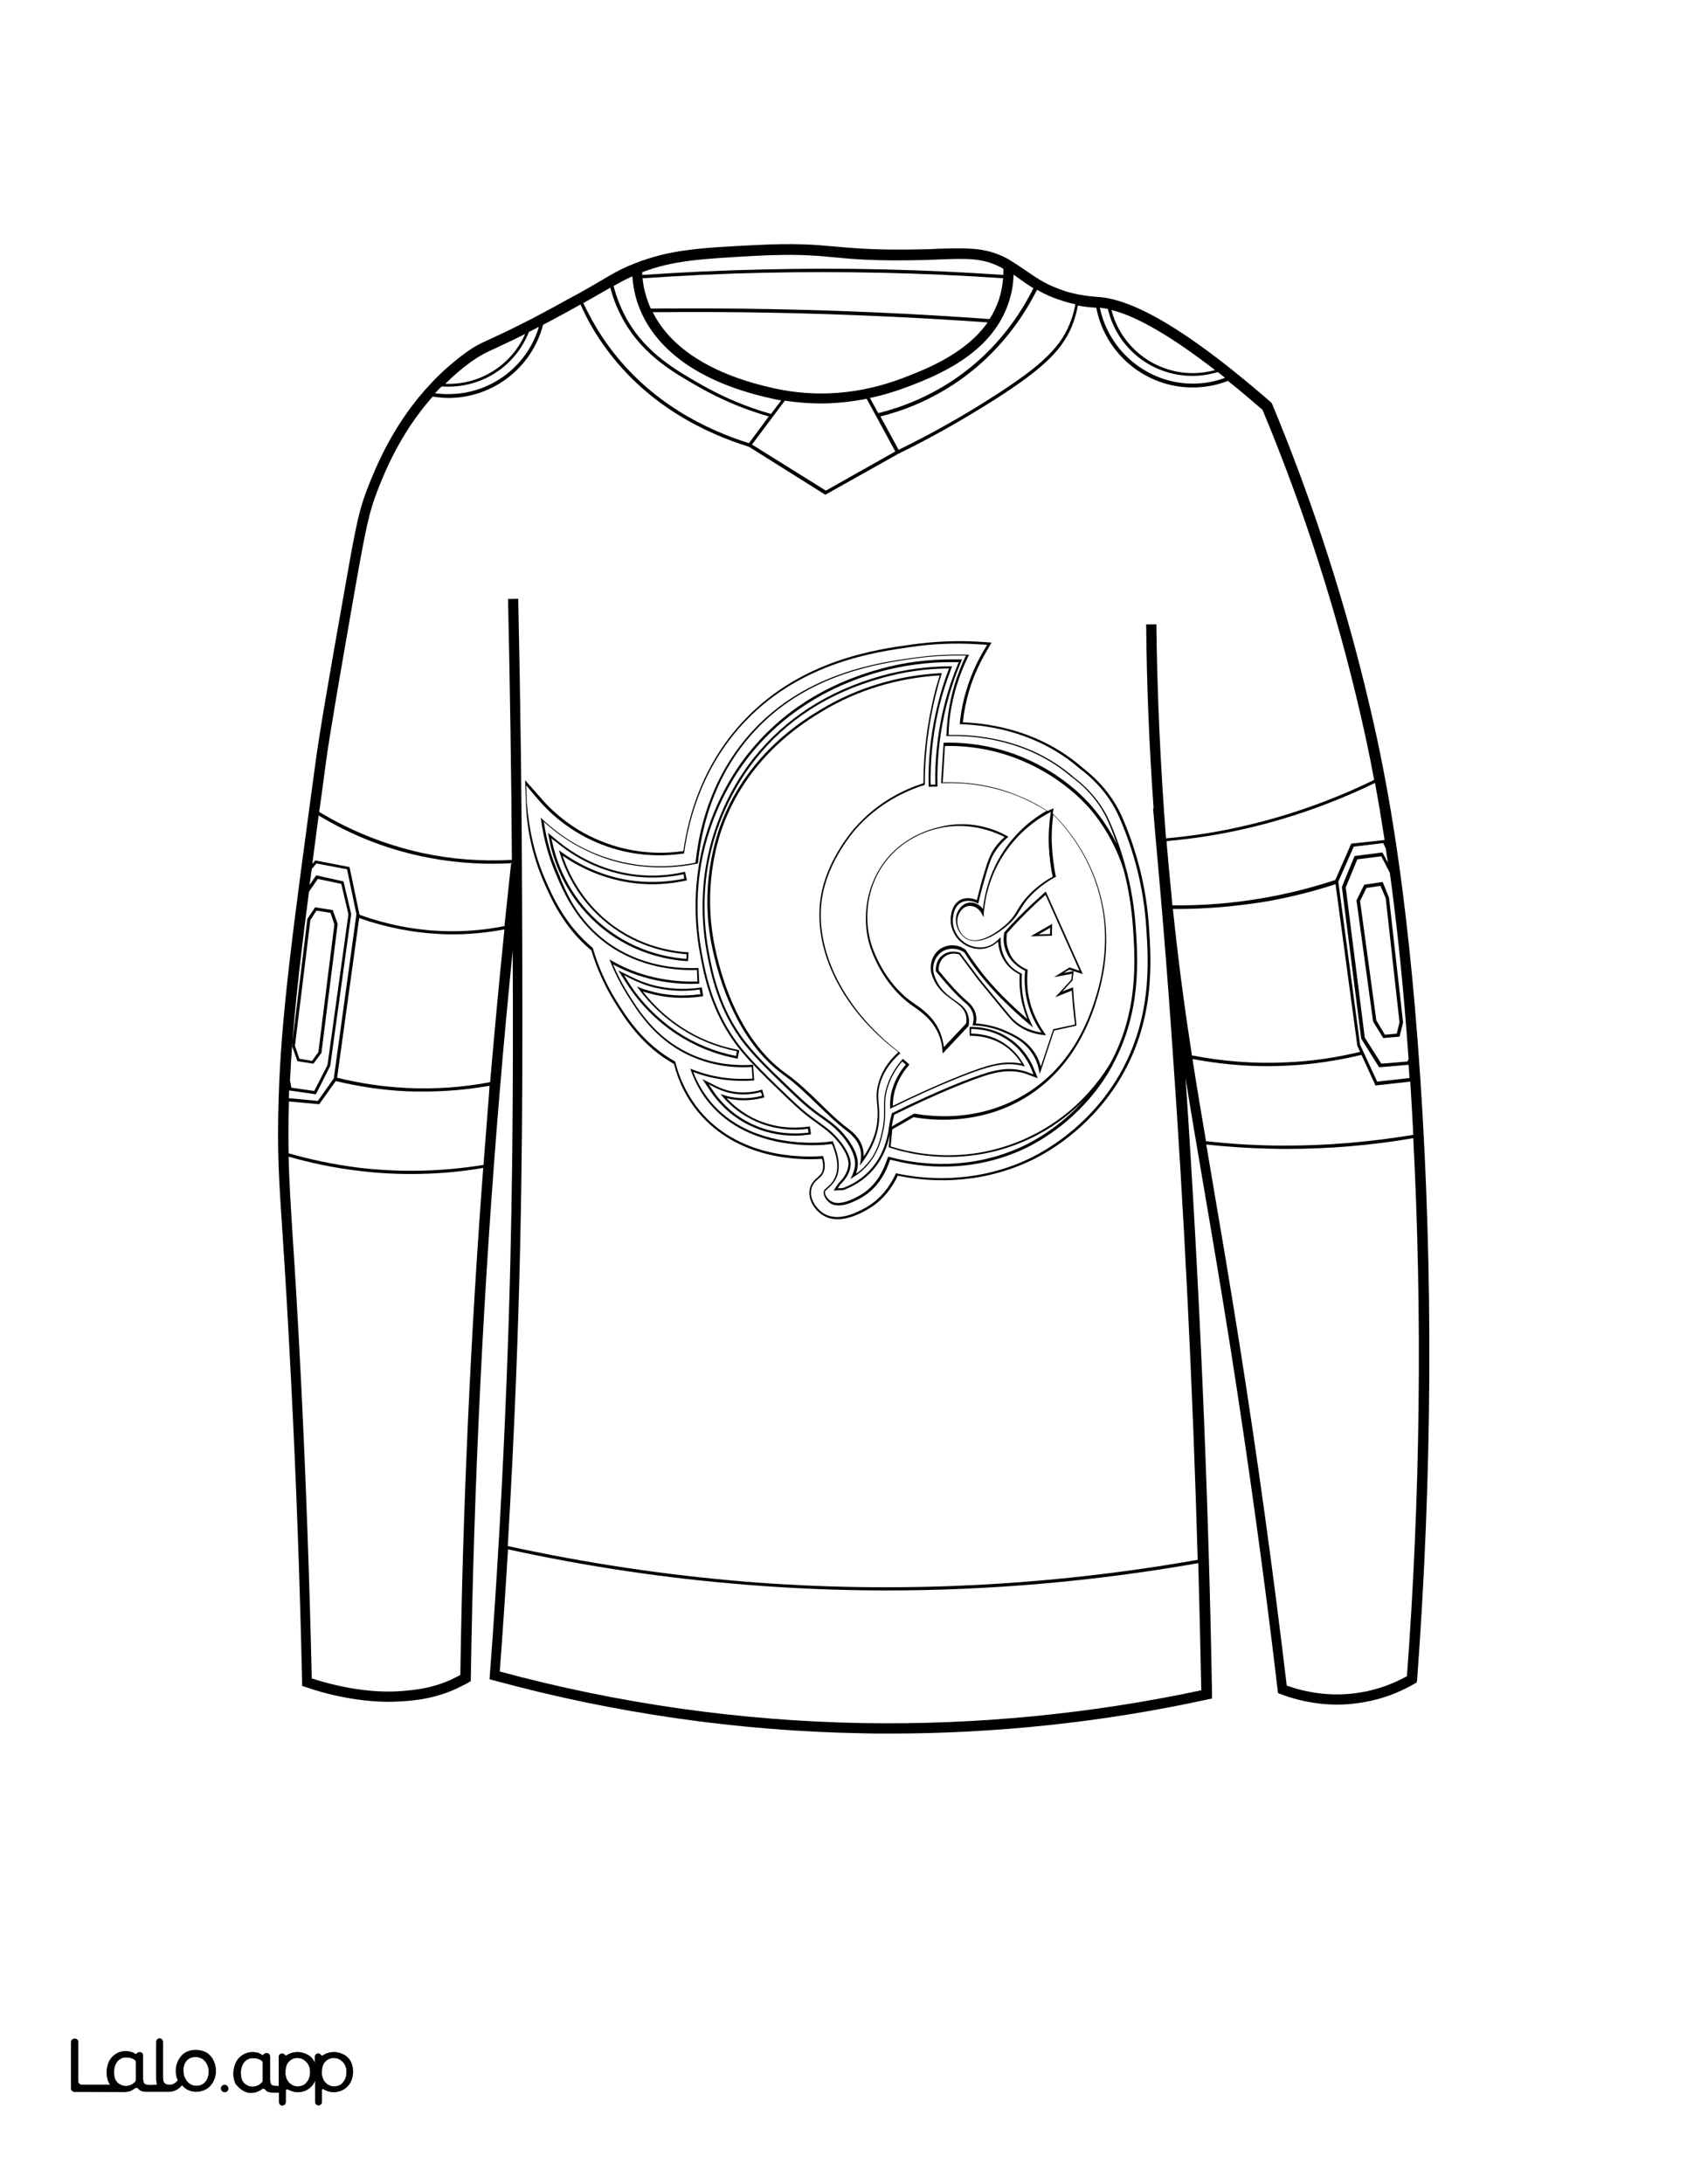 <?xml version="1.0" encoding="utf-8"?>
<!-- Generator: Adobe Illustrator 26.1.0, SVG Export Plug-In . SVG Version: 6.00 Build 0)  -->
<svg version="1.1" id="Layer_3" xmlns="http://www.w3.org/2000/svg" xmlns:xlink="http://www.w3.org/1999/xlink" x="0px" y="0px"
	 viewBox="0 0 612 792" style="enable-background:new 0 0 612 792;" xml:space="preserve">
<rect x="0" y="0" width="612" height="792" fill="#808080" stroke="none"/>
<style type="text/css">
	.st0{fill:#FFFFFF;}
	.st1{fill:#010101;}
	.st2{fill:none;}
</style>
<g id="black">
	<rect x="22.2" y="12.5" width="575.1" height="758"/>
</g>
<g id="colour">
	<path class="st0" d="M153.6,395.8c-2.1,0-4.2,0-6.2-0.1c-8.6-0.4-17.2-1.7-25.6-3.7l-6,8.4l-11-1c-0.2,7.2-0.2,13.1-0.1,18.8
		c8,2.3,16.3,4,24.5,5.1c15.3,1.9,30.8,1.6,46.2-0.9c0.7-9,1.4-18,2.1-27c0-0.6,0.1-1.1,0.1-1.7
		C169.7,395.1,161.7,395.8,153.6,395.8z"/>
	<path class="st0" d="M491.1,307l-5.6,12.7l7.9,59.1l6.2,13.4l11.7-1.3v-0.1c0-0.1,0-0.2,0-0.3c-0.1-1.5-0.2-2.9-0.3-4.4l-10.7,0.9
		l-6.5-10.4l-7-55l4.6-11.2l10.1-1.3l2,3.7c-0.3-1.8-0.5-3.5-0.8-5.2l-0.9-1.9L491.1,307z"/>
	<path class="st0" d="M512.7,411.5c-0.3-6.5-0.7-12.9-1.1-19.3l-12.6,1.4l-5.1-11.1c-8.8,2.1-17.9,3.5-26.9,3.9
		c-2.4,0.1-4.8,0.2-7.1,0.2c-9.1,0-18.3-0.9-27.3-2.6c1.5,9.8,3.2,19.6,4.9,29.8c9.1,1,18.4,1.6,27.6,1.6
		C480.9,415.5,496.9,414.1,512.7,411.5z"/>
	<path class="st0" d="M164.1,338.8c-1.3,0-2.5,0-3.8-0.1c-10.2-0.4-20.3-2.4-30-5.8l-8,57.9c8.2,2,16.7,3.3,25.2,3.7
		c10.1,0.5,20.3-0.2,30.3-2.1c1.6-18.4,3.3-36.9,5.2-55.4C176.7,338.2,170.4,338.8,164.1,338.8z"/>
	<path class="st0" d="M235.9,357.7c-2.3-0.7-4.6-1.6-6.8-2.7l-2.7-1.4l1.6,2.6c4.5,7.1,10.7,13.3,17.7,18c6.5,4.3,13.7,7.2,21.3,8.7
		l0.3-1.7c-7.4-1.5-14.4-4.3-20.7-8.5c-5.6-3.7-10.7-8.5-14.8-14l-0.8-1l1.2,0.5c1,0.4,2.1,0.7,3.1,1c6,1.8,12.4,2.2,18.8,1.3
		l-0.3-1.7C247.8,359.7,241.7,359.3,235.9,357.7z"/>
	<path class="st0" d="M321.7,576.7c-17.2,0-34.3-0.7-51.4-2.1c-28.8-2.3-57.7-6.6-86-12.8c-0.9,14.8-1.9,29.6-3,44.3
		c42.9,11.6,87.2,17.9,131.6,18.7c41.2,0.7,82.6-3.3,122.9-11.9c-0.3-15.3-0.7-30.7-1.1-46.1C397.2,573.4,359.4,576.7,321.7,576.7z"
		/>
	<path class="st0" d="M492.4,311.6l-4.2,10.2l6.9,54.4l6,9.5l9.5-0.8l0.4-0.9c-1.9-27-4.3-49.2-6.8-67.5l-3.1-6L492.4,311.6z
		 M503.9,325.5l5.1,45.3l-1.3,5.1l-5.9,0.5l-3.7-6v-0.1l-6-43.8l2.8-5.7l6.7-1L503.9,325.5z"/>
	<path class="st0" d="M298.3,322.5c2.7-11.7,10.8-21.2,11.8-22.3c8.3-9.5,18.1-14,24.9-16.2c0-10.6,1.3-21,3.7-31.2
		c0.6-2.7,1.4-5.3,2.2-7.9c-15.1,0.9-29.8,5.3-42.4,12.9c-6.5,3.9-26.2,15.8-35.8,40.5c-2.2,5.6-7,20.8-4.3,39.7
		c0.8,6,6.1,36.6,26.8,51.3c4.4,3.1,8.3,6.9,12.1,10.6c3.3,3.2,6.7,6.6,10.5,9.4c1.1,0.9,4.5,3.4,5.3,7.5c0.2,0.8,0.2,1.7,0.2,2.6
		c2.7-4,4.4-8.1,4.9-12.3c0.3-2.6,0.2-4.6,0-6.6c-0.2-2.2-0.4-4.3,0.3-7c1-4.3,3.4-8.4,7.4-12C304.4,365.4,293.7,342.2,298.3,322.5z
		"/>
	<path class="st0" d="M427.2,329.6c-0.6,0-1.1,0-1.7,0c2,19.4,4.3,36.3,6.9,53.1c11.4,2.2,23,3.1,34.6,2.5
		c8.9-0.4,17.8-1.7,26.4-3.8l-1-2.2l-7.9-58.6c-8.2,2.7-16.7,4.8-25.2,6.3C448.7,328.6,437.9,329.6,427.2,329.6z"/>
	<polygon class="st0" points="499.3,370 502.4,375.2 506.7,374.8 507.7,370.7 502.7,325.7 500.8,321.2 495.7,322 493.4,326.7 	"/>
	<path class="st0" d="M185.7,313c-2.3,0.1-4.7,0.2-7,0.2c-8.7,0-17.3-0.9-25.8-2.7c-13.2-2.8-25.7-7.8-37.3-14.8
		c-0.8,6.2-1.6,12-2.3,17.5l1.1-1.2l12.4,2.4l3.6,17.2v0.1l0,0c9.7,3.5,19.7,5.5,29.9,5.9c7.6,0.3,15.3-0.3,22.7-1.8
		c0.8-7.5,1.6-15.1,2.4-22.6h0.3C185.7,313.1,185.7,313,185.7,313z"/>
	<path class="st0" d="M117.8,754.8c0.4,0.5,0.8,0.9,1.4,1.2c0.5,0.3,1.2,0.5,1.8,0.5c0.6,0.1,1.3-0.1,1.9-0.3s1-0.5,1.4-1
		s0.8-1,1-1.6c0.3-0.7,0.4-1.4,0.4-2.1c0.1-0.7,0-1.3-0.2-2c-0.2-0.6-0.5-1.2-0.9-1.7s-0.8-0.9-1.4-1.2c-0.2-0.1-0.4-0.2-0.6-0.3
		c-0.4-0.1-0.7-0.2-1.1-0.2c-0.8,0-1.5,0.1-2.1,0.3c-0.5,0.2-0.9,0.5-1.3,0.9c-0.8,0.9-1.3,2.1-1.4,3.6c0,0.7,0,1.4,0.2,2
		C117.1,753.7,117.4,754.3,117.8,754.8z"/>
	<path class="st0" d="M124.6,319.6l2.8,11.8v0.1l-7.6,55l-5.2,10.3l-9.7-1.4c0,0.9-0.1,1.8-0.1,2.6c0,0.1,0,0.1,0,0.2l10.5,1
		l5.8-8.2l8.2-59.5l-3.4-16.3l-11.1-2.1l-1.7,2c-0.3,2-0.5,3.9-0.8,5.8l2.4-3.5L124.6,319.6z"/>
	<path class="st0" d="M263.9,396.1c-1.5-0.4-3-1-4.4-1.7l-2.4-1.2l1.5,2.2c2.3,3.5,6.6,8.4,13.4,11.8c5,2.5,10.6,3.8,16.4,3.8
		c1.7,0,3.3-0.1,4.9-0.3l-0.2-1.4c-4.2,0.6-12.2,0.8-20.4-3.4c-4-2-7.6-4.8-10.5-8.2l-0.8-1l1.2,0.4c0.3,0.1,0.7,0.2,1,0.3
		c4.1,1.1,8.6,1.1,12.9-0.1L276,396C271.9,397.1,267.7,397.1,263.9,396.1z"/>
	<path class="st0" d="M153.2,309.3c10.6,2.3,21.6,3.1,32.5,2.5c-0.2-31.4-0.7-63.1-1.4-94.6l3.7-0.1c0.8,37.1,1.3,74.6,1.4,111.5
		c0.2,54.4,0.4,105.7-2.2,171.6c-0.8,20.1-1.8,40.3-3,60.4c28.3,6.2,57.2,10.5,86,12.9c54.6,4.4,109.8,1.7,164.3-7.9
		c-1.8-62.6-4.9-125.5-9.3-187.6c-1.4-20.2-3-40.7-4.8-61c-0.3-3.3-0.6-6.7-0.9-10c-0.4-4.7-0.8-9.3-1.2-13.9h0.2
		c-1.6-22.3-2.5-44.6-2.7-66.7h3.7c0.3,25.7,1.5,51.7,3.5,77.6c8.8-0.8,17.6-2.1,26.1-4c17-3.7,33.6-9.5,49.4-17.2
		c-1.7-9.3-3.4-17-4.9-23.5c-8.7-37.8-20.7-75-35.6-110.7c-4.3-3.7-8.4-7.2-12.3-10.3c-0.1-0.1-0.2-0.1-0.2-0.2
		c-4.1,1.6-8.4,2.4-12.9,2.4c-17.1,0-31.7-12.3-34.9-28.9c-1.2-0.1-3.6-0.2-6.7-0.8c-0.3,1.9-0.8,3.7-1.4,5.5
		c-3.4,10-10.5,17-29.2,28.9c-11.1,7-22.7,13.6-34.6,19.4l-26.4,14.8L271.7,162c-15.2-4.7-36.5-14.6-51.9-35.7
		c-3.6-4.9-6.7-10.2-9.2-15.9c-1.3,0.7-2.7,1.5-4.3,2.4c-3.2,1.7-6,3.3-8.6,4.6c-0.2,0.1-0.5,0.2-0.7,0.4
		c-4,15.5-18.2,26.5-34.3,26.5c-1.9,0-3.8-0.2-5.7-0.5c-0.1,0.1-0.2,0.2-0.3,0.3c-11.8,13.4-17.4,27.8-19.8,33.9
		c-3,7.8-4.1,13.1-7.9,34.4c-6,34.4-9.3,53.3-10.8,64.3c-0.8,6.2-1.6,12.1-2.4,17.7C127.4,301.4,140,306.4,153.2,309.3z
		 M195.7,288.8c5,5.9,13.6,13.7,26.8,17.8c10.2,3.2,19.4,2.9,25.4,2c1.9-13.3,7.3-32.3,22.8-48.2c20.5-21.2,47.2-24.9,60.1-26.7
		c8-1.1,16.2-1.5,24.3-1l4.6,0.3l-2.3,4c-2.4,4.2-4.4,8.7-5.8,13.4c-1.1,3.7-1.9,7.6-2.3,11.5c11.5,0.5,28.1,3.6,42.5,15.7
		c0.2,0.1,0.4,0.3,0.6,0.5l0.1,0.1c2.8,2.2,10.1,7.9,14.6,18.1c5.5,12.7,8.8,26,9.7,39.6c0.9,13,2.3,34.7-11,56.2
		c-11,17.7-26.3,26.2-32.4,29c-19.6,9.1-38.2,7.2-47.7,5.2c-1.8,3.8-5,8.8-10.9,12.2c-4.1,2.4-7.8,3.6-10.9,3.6l0,0
		c-2.1,0-4-0.5-5.6-1.6c-2.8-1.8-5.2-5.5-4.6-9.1c0.4-2.3,1.8-3.5,2.8-4.4c0.6-0.5,1.1-1,1.5-1.6c0.7-1.2,0.8-3,0.2-5.2
		c-9,0.6-30.7,0-44.8-16.8c-4.2-5-7.2-10.9-8.9-17.6c-11.8-6.6-18-16.7-21.7-22.7c-3.5-5.7-6.3-12-8.3-18.5
		c-10.2-8.5-14.7-19-17.4-25.2c-3.8-8.9-6-18.4-6.3-28.3l-0.3-8.2L195.7,288.8z"/>
	<path class="st0" d="M149.1,425.7c-6.7,0-13.4-0.4-20.1-1.3c-8.2-1-16.3-2.7-24.3-5c0.2,8.4,0.7,16.8,1.5,29.4
		c0.8,11.9,1.8,28.2,3,51.8c1.8,36.4,3.1,72.7,3.9,108c6.1,2,19.3,5.6,32.4,4.6c4.7-0.4,12.5-0.9,21-5.6c0.2-0.1,0.3-0.2,0.5-0.3
		c0.9-61.1,3.7-122.8,8.3-183.8C166.6,425,157.8,425.7,149.1,425.7z"/>
	<polygon class="st0" points="113.2,384.7 115.5,381.5 121.3,335.2 119.9,331 114.8,330.2 112.6,333.6 107,379.2 108.6,383.9 	"/>
	<path class="st0" d="M105.7,394.4l8.3,1.2l4.8-9.4l7.6-54.7l-2.6-11l-8.5-1.8l-3.2,4.6c-3.8,29.2-6,49.5-6.9,68.5L105.7,394.4z
		 M105.9,379.2l5.6-46l2.8-4.2l6.4,1l1.8,5l-5.9,46.8l-2.9,3.9l-5.8-0.9L105.9,379.2L105.9,379.2z"/>
	<path class="st0" d="M364.3,309.6c-5.4,8.1-7,16.3-7.4,21.6l-0.1,1.4l-0.6-1.2c-0.9-1.8-2.6-2.9-4.3-2.9c-0.1,0-0.3,0-0.4,0
		c-2.9,0.3-4,3.7-4,3.9c-0.8,2.8,0.7,6.5,3.3,7.9c4.4,2.4,11.2-2.3,14.5-5.4c1.9-1.8,2.9-3.3,3.8-4.9c1-1.7,2.1-3.4,4.3-5.7
		c2.5-2.5,5.3-4.7,8.5-6.4c-0.8-3.6-1.2-7.3-1.4-11c-0.2-4.2,0.1-8.4,0.7-12.5C376.3,296.9,369.6,301.6,364.3,309.6z"/>
	<path class="st0" d="M104.6,754.8c0.4,0.5,0.8,0.9,1.4,1.2c0.5,0.3,1.2,0.5,1.8,0.5c0.6,0.1,1.3-0.1,1.9-0.3s1-0.5,1.4-1
		s0.8-1,1-1.6c0.3-0.7,0.4-1.4,0.4-2.1c0-0.7-0.1-1.3-0.2-2c-0.2-0.6-0.5-1.2-0.9-1.7s-0.8-0.9-1.4-1.2c-0.2-0.1-0.4-0.2-0.6-0.3
		c-0.4-0.1-0.7-0.2-1.1-0.2c-0.8,0-1.5,0.1-2.1,0.3c-0.5,0.2-0.9,0.5-1.3,0.9c-0.8,0.9-1.3,2.1-1.4,3.6c0,0.7,0,1.4,0.2,2
		C103.9,753.7,104.2,754.3,104.6,754.8z"/>
	<path class="st0" d="M88.5,755.3c0.4,0.5,0.9,0.7,1.4,1c0.6,0.3,1.3,0.4,1.9,0.4c0.7,0,1.3-0.2,2-0.5c0.5-0.3,0.9-0.6,1.3-1
		c0.2-0.2,0.3-0.5,0.3-0.8v-6.3c0-0.4-0.2-0.8-0.6-1s-0.7-0.4-1.1-0.5c-0.6-0.2-1.3-0.3-1.9-0.3s-1.3,0.1-1.8,0.4
		c-0.6,0.3-1,0.6-1.4,1.1s-0.7,1.1-0.9,1.7c-0.2,0.7-0.3,1.4-0.3,2.2c0,0.7,0.1,1.5,0.3,2.2C87.8,754.4,88.1,754.8,88.5,755.3z"/>
	<path class="st0" d="M467,416.6c-0.7,0-1.3,0-2,0c-9.1-0.1-18.3-0.6-27.4-1.6c0.7,4.1,1.4,8.2,2.1,12.4c3,17.6,6.4,37.5,10.2,61.5
		c6.3,39.9,12,81.1,16.9,122.3c6.4,2.3,16.1,4.4,27.3,2.4c5.7-1,11.2-3,16.3-5.8c4.9-65.7,5.6-131.3,2.3-195.1
		C497.6,415.3,482.2,416.6,467,416.6z"/>
	<path class="st0" d="M195.5,118.5c-0.9,0.5-1.7,0.9-2.5,1.3c-0.4,0.2-0.7,0.4-1.1,0.5c-4.7,12-16.2,19.9-29.3,19.9
		c-0.8,0-1.5,0-2.3-0.1c-0.2,0.2-0.4,0.4-0.6,0.5c-0.6,0.6-1.2,1.3-1.9,2c1.5,0.2,3.1,0.3,4.7,0.3
		C177.9,143,191.3,132.8,195.5,118.5z"/>
	<path class="st0" d="M227.6,116.1c7,12.1,17.6,18.1,27,23.5c7.8,4.4,16.2,8,25.1,10.5l3.7-4.9c-1.2-0.2-2.3-0.4-3.5-0.7
		c-32.2-7.1-44-22.2-48.2-33.5c-1.3-3.4-2-7-2.3-10.8c-2.3,1-4.1,2-6.8,3.5C223.7,108,225.4,112.2,227.6,116.1z"/>
	<path class="st0" d="M220.3,341.6c12.1,8.9,25.7,9.7,32.7,9.4h0.4l0.3,5.7h-0.4c-6.4,0.3-18.7-0.3-30.9-7c1.5,3.5,3.2,6.9,5.2,10.1
		c4,6.5,10.1,16.3,22.3,22.1c7,3.3,14.7,4.7,22.9,4.2h0.4l0.4,5.7h-0.4c-7.6,0.5-14.9-0.5-21.7-3.1c1.5,4,3.7,7.6,6.3,10.8
		c14.3,17.2,39.3,14.9,42.1,14.6l2.2-0.3l0.8,2.1c1.8,4.9,1.9,8.9,0.1,12c-0.9,1.5-1.9,2.4-2.7,3.1c-0.8,0.7-0.9,0.8-1,1.1
		c-0.2,1,0.8,2.6,2.1,3.4c1.5,1,4.5,1.4,10.6-2.1c5.3-3,8-8,9.3-11.6l0.9-2.4l2.4,0.6c9,2.2,27.1,4.6,46.3-4.3
		c4.3-2,13.8-7.2,22.6-17c-4.4,4.5-10,9-16.9,12.7c-8.8,4.7-18.8,7.5-28.8,8c-1.3,0.1-2.6,0.1-3.8,0.1c-7.2,0-14.4-1.1-21.3-3.4
		l-0.3-0.1l0.4-4.6c-0.6,2.8-1.7,7-4.8,11.2c-2.9,4-7.1,7.1-12,8.9h-0.1l-3.5,0.2l1.9-2.8c1.3-1.2,3.3-3.6,3.5-6.7
		c0.1-2.6-1.8-5.6-3.3-7.6c-2.5-3.2-4.7-4.8-7.7-7c-0.9-0.7-1.9-1.4-3-2.2c-3.7-2.8-6.7-5.7-12.6-11.4l-0.1-0.1
		c-2.6-2.5-8.6-8.3-12.8-13.5c-10.4-13-13-27.1-14.4-34.8c-2.8-15.1-1.3-27.9,0.4-35.9c3.9-17.8,12.3-30.4,17-36.3
		c11.8-14.9,27.9-25.3,47.9-30.8c8.8-2.5,18.1-3.6,27.5-3.5h2.3l-0.9,2.2c-2.4,5.9-4.3,12-5.6,18.2c-1.8,8.3-2.6,16.8-2.4,25.3v0.4
		l-3.2,0.1v-0.4c-0.2-8.7,0.6-17.5,2.5-26c1.2-5.6,2.8-11.1,4.9-16.5c-8.2,0-16.4,1.2-24.2,3.4c-19.3,5.3-34.9,15.3-46.2,29.7
		c-4.5,5.7-12.7,17.9-16.4,35c-1.7,7.8-3.1,20.1-0.4,34.6c1.4,7.4,4,21.1,13.8,33.3c4,5,9.9,10.7,12.5,13.1
		c5.9,5.7,8.9,8.6,12.5,11.3c1,0.8,2,1.5,2.9,2.1c3.2,2.3,5.7,4.1,8.4,7.7c2.8,3.6,4.1,6.9,4,9.7c-0.1,1.1-0.3,2.2-0.6,3.3
		c2-1.4,3.7-3.1,5.1-5c2.9-3.9,3.7-7.9,4.3-10.5c0.8-3.4,0.7-5.7,0.7-7.8c0-2.2-0.1-4.5,0.8-7.6c1.1-3.8,3-7.3,5.8-10.5l0.2-0.3
		l2.4,2.1l-0.2,0.3c-2.5,2.8-4.2,6-5.1,9.3c-0.6,2.2-0.7,3.8-0.7,5.4c16.4-8,28.6-12.8,34.1-14.4c4.8-1.4,8.7-1.7,12.6-0.9
		c-1.2-1.9-3.1-4.4-6-6.4c-4.8-3.3-9.8-3.7-12.4-3.7h-0.4l-0.1-3.2h0.4c2.9-0.1,8.6,0.4,14.2,4.2c5.3,3.6,7.8,8.4,8.8,11l1.4,3.4
		l-3.4-1.3c-1-0.4-2-0.7-3.1-0.9c-3.4-0.7-6.8-0.4-11.2,0.8c-5.9,1.7-18.8,6.9-34.4,14.6c-0.2,0.9-0.5,1.8-0.6,2.7
		c-0.1,0.6-0.2,1.1-0.3,1.6l8.1-4.7h0.1c7.9,1.4,23.5,2.5,38.8-6.2c14-7.9,23.4-21.4,28.2-40.2c3.2-12.9,2.9-25.4-1.1-37.1
		c-3.1-9.3-8.5-17.8-15.5-24.9c-0.5,3.6-0.7,7.3-0.5,11s0.6,7.5,1.4,11.2l0.1,0.3l-0.2,0.1c-3.2,1.7-6.1,3.9-8.6,6.4
		c-2.2,2.2-3.2,3.9-4.2,5.5s-1.9,3.2-4,5.1c-2.8,2.6-7.9,6.2-12.3,6.2c-1.1,0-2.1-0.2-3.1-0.7c-2.9-1.6-4.6-5.6-3.7-8.8
		c0.1-0.4,1.3-4.1,4.7-4.4c1.8-0.2,3.7,0.7,4.9,2.3c0.6-5.4,2.3-13.1,7.4-20.9c4.9-7.4,10.9-12,15.7-14.7c-3.4-2.1-6.9-3.9-10.6-5.4
		c-8.6-3.4-17.7-5-27.3-4.6h-0.4l0.9-14.7h0.3c9.9-0.2,19.5,1.6,28.6,5.4c13.7,5.7,22.1,14.4,25,17.8c3.6,4.2,6.6,8.8,9,13.7
		c-1-2.8-2-5.6-3.2-8.3c-3.9-8.9-10.4-14-12.9-15.9c-0.4-0.3-0.7-0.5-0.9-0.7c-14.9-12.5-32.7-14.4-41.9-14.4h-3l0.2-3
		c0.3-5.3,1.3-10.6,2.8-15.7c1.1-3.6,2.5-7.1,4.1-10.5c-6.3-0.1-12.6,0.2-18.7,1.1c-12.2,1.7-37.7,5.3-56.8,25.1
		c-15,15.5-19.9,34.1-21.5,47.1l-0.2,2.1l-2.1,0.4c-10,1.8-20.5,1.2-30.1-1.8c-8.8-2.8-16.8-7.4-23.7-13.7
		c0.9,6.3,2.6,12.5,5.2,18.4C205.2,323.5,209.6,333.8,220.3,341.6z M276.5,395.1l0.8,2.8L277,398c-4.5,1.2-9.2,1.3-13.4,0.2
		c2.7,2.9,5.9,5.3,9.4,7.1c8.3,4.2,16.3,3.8,20.4,3.2l0.4-0.1l0.4,2.9l-0.4,0.1c-1.7,0.2-3.5,0.4-5.4,0.4c-6,0-11.6-1.3-16.8-3.9
		c-7-3.5-11.3-8.5-13.7-12l-3.1-4.6l5,2.5c1.4,0.7,2.8,1.2,4.2,1.6c3.8,1,8,1,12.1-0.2L276.5,395.1z M254.2,358.1l0.4-0.1l0.5,3.2
		l-0.4,0.1c-6.7,1-13.2,0.6-19.5-1.2c-0.7-0.2-1.3-0.4-2-0.6c3.9,5,8.6,9.4,13.8,12.8c6.3,4.2,13.3,7,20.8,8.4l0.4,0.1l-0.6,3.1
		l-0.4-0.1c-7.9-1.5-15.2-4.5-21.9-8.9c-7.1-4.7-13.3-11-17.9-18.2l-3.1-4.8l5.1,2.5c2.2,1.1,4.4,1.9,6.7,2.6
		C241.9,358.6,248,359,254.2,358.1z M326.5,382c-4,3.6-6.5,7.6-7.5,11.9c-0.6,2.6-0.4,4.7-0.2,6.8c0.2,2,0.3,4,0,6.7
		c-0.6,4.8-2.6,9.4-5.9,13.9l-1,1.3l0.3-1.6c0.2-1.3,0.2-2.6,0-3.8c-0.8-3.9-3.9-6.3-5-7.1c-3.8-2.9-7.2-6.3-10.6-9.5
		c-3.8-3.7-7.7-7.5-12-10.6c-21-14.9-26.3-45.8-27.2-51.8c-2.7-19.1,2.2-34.4,4.4-40.1c9.7-25,29.6-37,36.1-40.9
		c12.9-7.8,27.9-12.3,43.3-13.1h0.5l-0.2,0.5c-0.9,2.8-1.6,5.6-2.3,8.4c-2.4,10.1-3.7,20.7-3.7,31.3v0.3l-0.3,0.1
		c-6.7,2.1-16.5,6.6-24.8,16c-0.9,1-8.9,10.4-11.6,22c-4.6,19.4,6.2,42.5,27.4,58.8l0.4,0.3L326.5,382z M364.3,338.2v-0.1l0.1-0.1
		c3.2-3.6,6.6-7,10.1-10.3c1.5-1.4,3-2.7,4.5-4.1l0.4-0.3l13.4,29.9l-4.9-1.6l-2,1.2l3.6-0.7l-0.4,3.4l-3.7,4l3.9-1.5v0.5
		c0.1,1.4,0.2,2.9,0.3,4.4c0.3,2.9,0.6,5.8,0.9,8.7v0.3l-8.1,1.8l-5.2,15.7l-0.3-1.4c-0.4-2-1.1-3.9-2.2-5.6
		c-2.9-4.8-7.5-6.8-10.5-8.1c-3.4-1.5-7-2.3-10.9-2.5h-0.5l0.1-0.5c0.3-1,0.4-2,0.2-3c-0.4-2.5-2.2-4.1-3.2-4.9l-0.1-0.1
		c-2.8-2.4-6.1-6-10.2-11l-0.1-0.1v-0.1c0,0-0.4-3.7,2.5-5.8c2.8-2.1,6-0.9,6.1-0.9h0.1l7.3,9.7c3.3,4,6.4,7.8,9.3,11.3l0.1,0.1
		c1.6,2,2.8,3.5,4.9,4.9c2.3,1.6,5,2.5,8,3c-3.3-4.7-5.3-10.1-5.9-15.6c-0.2-2.2-0.3-4.5,0-6.8c-1.5-0.7-5.5-2.9-7.1-7.5
		C363.9,342,364,339.7,364.3,338.2z M365.3,303.1l0.5,0.3l-0.4,0.4c-2,1.7-3.6,3.6-4.9,5.8c-0.9,1.6-1.5,3.1-2.7,7.1
		c-1,3.4-2,6.9-2.8,10.5l-0.1,0.5l-0.4-0.2c-0.3-0.2-3.1-1.6-5.7-0.3c-2.7,1.4-3,4.7-3.1,5.8c-0.4,3.8,1.8,6.5,2.5,7.3
		c2.3,2.5,5.9,3.7,9.1,3.1c2.4-0.5,4-1.8,5-2.9l0.7-0.7v1c0,1.8,0.3,5.3,2.8,8.5c1.2,1.6,2.9,2.8,4.7,3.7l0.2,0.1v0.3
		c-0.2,3.5,0.1,7.1,0.9,10.5c0.6,2.5,1.4,4.9,2.5,7.2l0.7,1.5l-1.3-1.1c-3-2.5-6-5.2-8.8-8c-2-1.9-4.6-4.6-7.8-8.4
		c-2.6-3.1-5-6.4-7.1-9.8c-2.3-1.5-5.1-1.7-7.4-0.6c-2.9,1.5-4.5,5.1-3.6,8.5c0.5,1.6,1.2,3.1,2.1,4.4c1.7,2.4,3.7,3.8,5.5,5.1
		c2.2,1.5,4,2.8,4.8,5.4c0.4,1.2,0.4,2.4,0.2,3.8v0.1l-9.4,10l-0.1-0.9c-0.1-2.2-0.6-4.2-1.4-6.1c-2.2-5.2-6.2-8-8.9-9.9
		c-0.3-0.2-0.7-0.5-1-0.7c-10.4-7.5-14.4-19.3-15.1-21.6c-2.4-7.9-2.3-19.9,5.1-30c6.4-8.7,15.4-11.8,20.2-12.9
		C352.3,296.9,361.7,301.1,365.3,303.1z M198.8,302l3.6,3c5.9,4.8,15.6,10.8,28.6,12.2c5.7,0.6,11.4,0.3,17.1-1l0.4-0.1l0.7,3.1
		l-0.4,0.1c-6,1.3-12.1,1.7-18.2,1c-11.6-1.3-20.7-6-26.5-10c2.1,6.2,6.3,14.8,14.5,22.2c11.4,10.2,24.2,12.4,30.8,12.8h0.4
		l-0.2,3.2h-0.4c-7-0.4-20.6-2.8-32.7-13.6c-11.2-10-15.3-22-16.8-28.3L198.8,302z"/>
	<path class="st0" d="M347.4,138.4c-8.5,5.8-17.9,10.1-28,12.6l6.6,12.1c11.7-5.7,23.1-12.1,34-19.1c18.4-11.7,25.4-18.6,28.7-28.3
		c0.6-1.7,1.1-3.5,1.4-5.4c-1.6-0.3-3.1-0.7-4.6-1.2c-3.3-1-6.3-2.3-9.3-4C371.2,115,362.4,128.1,347.4,138.4z"/>
	<path class="st0" d="M358.3,116.9c-25.8-1.8-52-3-77.9-3.5c-14.5-0.3-29.1-0.3-43.6-0.2c6.6,13.2,21.7,22.7,44,27.6
		c15.4,3.4,31.1,2.2,46.7-3.7C335.8,133.9,350.2,128.4,358.3,116.9z"/>
	<path class="st0" d="M395.5,293.4c-2.9-3.4-11.2-11.9-24.8-17.6c-8.8-3.7-18.2-5.5-27.9-5.3l-0.8,13.2c9.5-0.3,18.6,1.2,27.1,4.7
		c3.8,1.5,7.5,3.4,11,5.7c0.5-0.3,0.9-0.5,1.4-0.7l0.7-0.3l-0.1,0.7c-0.1,0.4-0.1,0.8-0.2,1.2c7.3,7.2,12.9,16,16.1,25.6
		c4,11.9,4.4,24.5,1.1,37.5c-4.8,19-14.4,32.7-28.5,40.7c-15.4,8.7-31.1,7.7-39.2,6.3l-7.7,4.4l-0.6,6.2c8,2.5,16.3,3.6,24.6,3.1
		c9.9-0.5,19.7-3.3,28.5-8c13.7-7.3,21.9-17.6,26.5-25.1c10.4-18.9,9.1-38,8.3-49.6c-0.5-7-1.6-14-3.4-20.8
		C405,307.2,400.9,299.8,395.5,293.4z"/>
	<path class="st0" d="M233,99.7c14.7-1,29.5-1.7,44.2-2c28.8-0.7,58,0,86.8,2c0-0.7,0-1.5,0-2.2c-0.3-0.2-0.7-0.4-1-0.6
		c-6.6-3.4-12-3.2-22.8-2.8c-1.6,0.1-3.4,0.1-5.3,0.2c-17.2,0.4-25.2-0.3-32.3-1c-7.5-0.7-13.9-1.3-29.1-0.5
		c-19.8,1.1-29.4,1.7-40.5,5.9C233,99,233,99.3,233,99.7z"/>
	<path class="st0" d="M365.9,109.7c-6.2,19.1-27.2,27-37.3,30.8c-4.3,1.6-8.6,2.9-13,3.8l3,5.5c10.1-2.5,19.5-6.7,28-12.5
		c14.9-10.2,23.5-23.2,28.3-32.8c-1.9-1.1-3.5-2.3-5.1-3.4c-0.7-0.5-1.4-1-2.1-1.5C367.6,103.2,367,106.5,365.9,109.7z"/>
	<path class="st0" d="M299.6,177.9l25.2-14.2l-10.4-19.1c-5.6,1.1-11.2,1.7-16.7,1.7c-4.4,0-8.7-0.4-13-1l-11.9,15.9L299.6,177.9z"
		/>
	<path class="st0" d="M217.1,334.3c11.8,10.5,24.9,12.9,31.9,13.4l0.1-1.7c-6.8-0.5-19.5-2.8-30.9-13c-8.9-7.9-13.1-17.2-15.1-23.6
		l-0.3-1.1l0.9,0.7c5.7,4.1,15,9.2,27,10.5c5.8,0.6,11.7,0.3,17.5-0.9L248,317c-5.6,1.2-11.4,1.5-17,0.9c-13.2-1.4-23.1-7.5-29-12.4
		l-2-1.5l0.6,2.4C202,312.6,206.1,324.5,217.1,334.3z"/>
	<path class="st0" d="M190.5,121.1c-5.3,2.7-8.6,4.1-11,5.3c-3.6,1.6-5,2.3-8.5,4.7c-3.3,2.4-6.5,5.1-9.5,8.1c0.4,0,0.8,0,1.2,0
		C174.9,139.2,185.7,132,190.5,121.1z"/>
	<path class="st0" d="M347.3,241.3l0.5-1.2h-1.2c-0.6,0-1.1,0-1.7,0c-8.7,0-17.3,1.2-25.5,3.4c-19.8,5.5-35.8,15.8-47.5,30.5
		c-4.7,5.9-13,18.3-16.9,36c-1.7,8-3.2,20.7-0.4,35.6c1.4,7.6,4,21.6,14.3,34.4c4.1,5.1,10.1,10.9,12.7,13.4l0.1,0.1
		c5.9,5.7,8.9,8.6,12.5,11.3c1.1,0.8,2,1.5,3,2.2c3.1,2.2,5.3,3.9,7.9,7.2c1.7,2.2,3.6,5.4,3.5,8.1c-0.2,3.4-2.4,5.9-3.7,7.1l-1,1.5
		l1.9-0.1c4.8-1.8,8.8-4.8,11.6-8.7c3.2-4.3,4.2-8.7,4.8-11.4c0-0.1,0.1-0.3,0.1-0.6c0.1-0.7,0.2-1.8,0.5-3.3c0.2-1,0.4-1.9,0.7-2.9
		v-0.2l0.2-0.1c15.7-7.8,28.8-13,34.7-14.7c4.5-1.3,8-1.6,11.5-0.9c1.1,0.2,2.2,0.5,3.2,0.9l1.8,0.7l-0.7-1.8
		c-1-2.5-3.4-7.1-8.5-10.6c-5.2-3.6-10.5-4.1-13.4-4.1v1.7l0,0c2.7,0,7.7,0.5,12.4,3.8c3.5,2.4,5.5,5.3,6.7,7.4l0.4,0.7l-1.6-0.4
		c-3.8-0.8-7.6-0.5-12.3,0.9c-5.5,1.6-17.9,6.4-34.5,14.6l-0.5,0.3v-0.6c0-1.8,0-3.7,0.7-6.2c0.9-3.3,2.6-6.4,5-9.3l-1.3-1.1
		c-2.6,3-4.4,6.4-5.4,9.9c-0.9,3.1-0.8,5.2-0.8,7.4c0,2.2,0.1,4.5-0.7,8c-0.6,2.7-1.5,6.8-4.5,10.8c-1.7,2.3-3.8,4.3-6.3,5.8
		l-1.1,0.7l0.6-1.2c0.6-1.3,1-2.7,1.1-4.1c0.1-2.6-1.2-5.7-3.8-9.2c-2.7-3.5-5.1-5.3-8.2-7.5c-0.9-0.7-1.9-1.3-2.9-2.1
		c-3.6-2.7-6.6-5.6-12.5-11.3c-2.5-2.5-8.5-8.2-12.5-13.2c-9.9-12.4-12.5-26.2-13.9-33.6c-2.7-14.7-1.3-27.2,0.4-35
		c3.7-17.3,12-29.6,16.5-35.3c11.5-14.5,27.2-24.6,46.6-30c8.1-2.2,16.5-3.4,25-3.4h0.5l-0.2,0.5c-2.1,5.5-3.9,11.2-5.1,16.9
		c-1.8,8.4-2.6,16.9-2.5,25.5h1.7c-0.2-8.4,0.7-16.9,2.4-25.1C343,253.3,344.9,247.2,347.3,241.3z"/>
	<path class="st0" d="M321,312.8c-7.3,9.8-7.3,21.6-5,29.3c0.7,2.3,4.6,13.9,14.8,21.2c0.3,0.2,0.6,0.4,1,0.7
		c2.8,1.9,7,4.9,9.2,10.2c0.7,1.7,1.2,3.6,1.4,5.5l8.1-8.6c0.2-1.2,0.1-2.3-0.2-3.3c-0.7-2.3-2.5-3.5-4.5-5
		c-1.8-1.3-3.9-2.7-5.7-5.2c-1-1.4-1.7-2.9-2.2-4.6c-0.9-3.8,0.7-7.7,4-9.4c2.6-1.3,5.7-1.1,8.3,0.7l0.1,0.1
		c2.2,3.4,4.6,6.7,7.1,9.8c3.2,3.8,5.8,6.5,7.8,8.4c2.4,2.4,4.9,4.7,7.5,6.9c-0.8-1.9-1.4-3.8-1.9-5.8c-0.8-3.4-1.1-6.9-0.9-10.4
		c-1.9-0.9-3.5-2.2-4.8-3.8c-2.3-2.9-2.9-6.1-3-8.1c-1.1,1-2.6,2-4.7,2.5c-3.5,0.7-7.2-0.5-9.8-3.3c-0.7-0.8-3.1-3.8-2.7-7.9
		c0.1-1.2,0.5-4.8,3.5-6.4c2.4-1.2,4.9-0.4,6,0.1c0.8-3.4,1.7-6.8,2.7-10.1c1.2-4,1.8-5.5,2.7-7.2c1.2-2.1,2.8-4,4.6-5.6
		c-2.9-1.5-8.8-4-16.4-4c-2.3,0-4.7,0.2-7.3,0.8C336.1,301.3,327.3,304.3,321,312.8z"/>
	<path class="st0" d="M42.5,755c0.4,0.5,0.9,0.7,1.4,1c0.6,0.3,1.3,0.4,1.9,0.4c0.7,0,1.3-0.2,2-0.5c0.5-0.3,0.9-0.6,1.3-1
		c0.2-0.2,0.3-0.5,0.3-0.8l0,0v-6.3c0-0.4-0.2-0.8-0.6-1c-0.4-0.2-0.7-0.4-1.1-0.5c-0.6-0.2-1.3-0.3-1.9-0.3c-0.6,0-1.3,0.1-1.8,0.4
		c-0.6,0.3-1,0.6-1.4,1.1s-0.7,1.1-0.9,1.7c-0.2,0.7-0.3,1.4-0.3,2.2c0,0.7,0.1,1.5,0.3,2.2C41.8,754.1,42.1,754.5,42.5,755z"/>
	<path class="st0" d="M432.7,135.3c2.8,0,5.5-0.4,8.1-1.1c-15.7-12.1-28.3-19.5-37.6-21.8C406.6,125.7,418.7,135.3,432.7,135.3z"/>
	<path class="st0" d="M67.8,754.8c0.4,0.5,0.9,0.9,1.5,1.2s1.2,0.4,1.9,0.4c0.7,0,1.3-0.1,1.9-0.4c0.6-0.2,1-0.6,1.4-1.1
		s0.7-1.1,0.9-1.7c0.2-0.7,0.3-1.4,0.3-2.1c0-0.7-0.1-1.4-0.4-2c-0.2-0.6-0.5-1.2-1-1.7c-0.4-0.5-0.9-0.9-1.5-1.1
		c-0.6-0.3-1.2-0.4-1.8-0.4c-1.5,0-2.6,0.5-3.4,1.4c-0.8,1-1.2,2.2-1.2,3.8c0,0.7,0.1,1.4,0.3,2.1C67,753.7,67.4,754.3,67.8,754.8z"
		/>
	<path class="st0" d="M220.8,125.5c15.1,20.7,35.9,30.5,50.9,35.2l7.2-9.7c-8.8-2.5-17.1-6-24.9-10.4c-9.5-5.4-20.3-11.5-27.5-23.9
		c-2.2-3.9-4-8-5.1-12.4l-1.2,0.7c-2.2,1.3-4.9,2.8-8.6,4.9C214.2,115.3,217.2,120.6,220.8,125.5z"/>
	<path class="st0" d="M197.7,318.7c2.7,6.2,7.2,16.6,17.3,25l0.1,0.1v0.1c1.9,6.5,4.7,12.8,8.2,18.5c3.7,6,9.9,16,21.6,22.5l0.1,0.1
		v0.2c1.7,6.6,4.7,12.5,8.8,17.5c14,16.8,35.8,17.1,44.5,16.5h0.3l0.1,0.3c0.7,2.6,0.7,4.6-0.2,6.1c-0.4,0.8-1,1.3-1.6,1.8
		c-1,0.9-2.2,1.9-2.6,4c-0.6,3.3,1.7,6.7,4.2,8.4c1.5,1,3.3,1.5,5.2,1.5l0,0c3,0,6.5-1.2,10.5-3.5c5.8-3.3,9-8.4,10.7-12.1l0.1-0.3
		l0.3,0.1c9.3,2,27.9,4,47.5-5.1c6-2.8,21.2-11.2,32.1-28.7c13.2-21.3,11.8-42.9,10.9-55.8c-0.9-13.5-4.2-26.8-9.7-39.4
		c-4.4-10.1-11.6-15.7-14.4-17.8l-0.1-0.1c-0.3-0.2-0.5-0.4-0.6-0.5c-14.4-12.1-31-15.1-42.4-15.5h-0.4v-0.4c0.4-4.1,1.2-8.1,2.4-12
		c1.4-4.7,3.4-9.3,5.8-13.5l1.7-2.9l-3.4-0.2c-8.1-0.5-16.2-0.2-24.2,1c-12.8,1.8-39.4,5.5-59.7,26.5C255.4,277,250,296,248.2,309.2
		v0.3h-0.3c-6.1,0.9-15.5,1.3-26-2c-13.3-4.2-22.1-12.1-27.1-18.1l-3.9-4.6l0.2,6C191.8,300.4,193.9,309.9,197.7,318.7z
		 M196.8,297.1c7,6.6,15.1,11.4,24.2,14.2c9.5,3,19.8,3.6,29.8,1.8l1.5-0.3l0.2-1.5c1.5-13,6.6-31.9,21.7-47.5
		c19.3-20,44.9-23.6,57.3-25.3c6.4-0.9,12.9-1.3,19.5-1.1h0.6l-0.3,0.5c-1.7,3.5-3.2,7.2-4.3,10.9c-1.5,5-2.5,10.3-2.8,15.5
		l-0.1,2.2h2.2c9.4,0,27.3,1.9,42.4,14.6c0.2,0.2,0.5,0.4,0.8,0.7c2.5,1.9,9.1,7.1,13.1,16.2c2.4,5.5,4.4,11.2,5.9,17
		c0,0.1,0.1,0.2,0.1,0.3l0,0c1.8,6.8,2.9,13.7,3.4,20.7c0.8,11.7,2.1,30.9-8.3,50l0,0c0,0,0,0,0,0.1c-0.6,1.1-1.2,2.2-1.9,3.3
		c-10.3,16.6-24.6,24.5-30.3,27.2c-19.4,9-37.7,6.6-46.8,4.3l-1.8-0.4l-0.6,1.7c-1.4,3.7-4.2,8.8-9.7,12c-3.8,2.2-6.5,2.9-8.4,2.9
		c-1.3,0-2.3-0.3-3-0.8c-1.5-1-2.6-2.9-2.4-4.2c0.1-0.5,0.4-0.8,1.2-1.5c0.8-0.7,1.8-1.5,2.5-2.9c1.7-2.9,1.6-6.8-0.1-11.4l-0.6-1.5
		l-1.6,0.2c-2.8,0.3-28.2,2.6-42.8-14.9c-2.9-3.4-5.1-7.4-6.7-11.8l-0.3-0.8l0.8,0.3c6.8,2.7,14.1,3.8,21.8,3.3l-0.3-4.2
		c-8.2,0.5-15.9-1-22.9-4.3c-12.4-5.9-18.5-15.8-22.6-22.4c-2.2-3.6-4.1-7.3-5.7-11.3l-0.4-1l0.9,0.5c12,7,24.4,7.7,31,7.5l-0.2-4.2
		c-7.2,0.3-20.7-0.7-32.8-9.5c-10.9-8-15.4-18.3-18.3-25.2c-2.7-6.3-4.5-12.9-5.4-19.6l-0.1-1L196.8,297.1z"/>
	<path class="st0" d="M0,792h612V0H0V792z M106.2,761.5L106.2,761.5L106.2,761.5z M119.4,761.5L119.4,761.5L119.4,761.5z
		 M101.1,397.9c0.9-29.7,5.1-60.5,13.4-121.7c1.5-11.1,4.8-30.1,10.9-64.5c3.8-21.6,4.9-27,8.1-35.1c2.5-6.3,8.3-21.1,20.5-35
		c1.2-1.3,2.2-2.4,3.2-3.5c3.6-3.7,7.5-7.1,11.6-10.1c3.7-2.7,5.4-3.4,9.1-5.1c2.8-1.3,6.6-3,13.4-6.5c1.4-0.7,3-1.5,4.6-2.4
		c2.5-1.3,5.3-2.8,8.5-4.6c1.8-1,3.5-1.9,5-2.7c3.8-2.1,6.7-3.8,8.9-5.1l2.2-1.3c3.8-2.2,6-3.3,9.8-4.8c12.7-5,23.5-5.6,42.9-6.6
		c15.5-0.8,22.1-0.2,29.7,0.5c7,0.6,14.9,1.4,31.9,1c1.9,0,3.6-0.1,5.3-0.2c11.1-0.3,17.2-0.5,24.6,3.2c0.8,0.4,1.5,0.8,2.1,1.2
		c1.8,1.1,3.5,2.3,5.2,3.4c1.7,1.2,3.4,2.4,5.3,3.5c3,1.8,5.9,3,9.2,4.1c1.5,0.5,3,0.8,4.8,1.2c3.3,0.6,5.9,0.8,7.1,0.9h0.2
		c0.1,0,0.2,0,0.3,0c1.1,0.1,2.5,0.3,3.8,0.6c10.3,2.2,24.1,10,42,24c1.1,0.9,2.3,1.8,3.5,2.8c4,3.2,8.3,6.8,12.8,10.7l0.3,0.3
		l0.2,0.4c15,36,27.1,73.6,35.9,111.7c5.4,23.2,13.1,62.1,17.8,132c4.8,71.3,4.4,144.9-1.1,218.8l-0.1,1l-0.8,0.5
		c-5.7,3.3-11.9,5.6-18.3,6.7c-3.4,0.6-6.6,0.9-9.7,0.9c-8.5,0-15.6-1.9-20.6-3.8l-1-0.4l-0.1-1.1c-4.9-41.6-10.7-83.1-17-123.3
		c-3.8-23.9-7.2-43.9-10.2-61.4c-2.2-13-4.3-25.1-6.2-37.1c5,74.1,8.3,149.2,9.6,223.4v1.5l-1.5,0.3c-38,8.3-76.8,12.4-115.6,12.4
		c-3.2,0-6.4,0-9.6-0.1c-45.2-0.8-90.3-7.3-133.9-19.2l-1.5-0.4l0.1-1.5c2.7-35.5,4.7-71.6,6.1-107.4c2.3-59.2,2.4-106.7,2.2-155.3
		c-1.7,17-3.3,34.1-4.7,51c-5.9,70.5-9.4,142.1-10.5,212.9v1l-0.9,0.5c-0.3,0.2-0.8,0.5-1.5,0.8c-9.2,5-17.8,5.7-22.5,6
		c-14.7,1.1-29.5-3.2-35.1-5.2l-1.2-0.4V610c-0.8-35.7-2.1-72.5-4-109.2c-1.2-23.6-2.2-39.9-3-51.8
		C101.1,426.6,100.5,417.3,101.1,397.9z M85.2,748.7c0.3-0.9,0.8-1.7,1.4-2.4c1.3-1.4,3.1-2.2,5-2.2c0.8,0,1.6,0.2,2.3,0.4
		c0.4,0.2,0.8,0.3,1.1,0.6c0.2,0.1,0.5,0.1,0.6-0.1l0,0c0.3-0.6,1.3-0.5,1.4-0.5l0,0c0.5,0.1,0.9,0.6,0.9,1.1v7.9
		c0,0.7,0,1.8,0.4,2.3c0.1,0.1,0.1,0.1,0.2,0.2c0.4,0.4,1.6,0.4,2.6,0.4v-10.6c0-0.7,0.6-1.2,1.2-1.2l0,0c0.4,0,0.8,0.2,1,0.6
		c0.1,0.2,0.4,0.3,0.6,0.1c0.5-0.3,1-0.6,1.6-0.8c0.4-0.1,0.7-0.2,1.1-0.3c0,0,0,0,0.1,0c0.5-0.1,1.1-0.1,1.6-0.1
		c0.9,0.1,1.8,0.3,2.7,0.7c0.8,0.4,1.5,0.9,2.1,1.5c0.4,0.5,0.8,1.1,1.1,1.7v-2.2c0-0.7,0.6-1.2,1.2-1.2l0,0c0.4,0,0.8,0.2,1,0.6
		c0.2,0.2,0.5,0.3,0.7,0.1c0.5-0.3,1-0.6,1.6-0.8c0.4-0.1,0.7-0.2,1.1-0.3c0,0,0,0,0.1,0c0.5-0.1,1.1-0.1,1.6-0.1
		c0.9,0.1,1.8,0.3,2.7,0.7c0.8,0.4,1.5,0.9,2.1,1.5c0.6,0.7,1.1,1.5,1.3,2.3c0.3,0.9,0.4,1.9,0.4,3c-0.1,1.1-0.3,2.1-0.7,3
		c-0.7,1.7-2.1,3-3.9,3.6c-0.9,0.3-1.8,0.4-2.8,0.4c-0.9,0-1.8-0.3-2.6-0.7l-0.8-0.4c-0.2-0.1-0.5,0.1-0.5,0.3v4.4
		c0,0.7-0.6,1.2-1.2,1.2l0,0c-0.7,0-1.2-0.6-1.2-1.2v-7.6c0-0.1-0.1-0.1-0.1,0c-0.4,0.8-1.6,2.8-3.8,3.6c-1.2,0.4-2.3,0.4-2.8,0.4
		c-0.9,0-1.8-0.3-2.6-0.7l-0.7-0.3c-0.3-0.1-0.7,0.1-0.7,0.4v4.3c0,0.7-0.6,1.2-1.2,1.2l0,0c-0.7,0-1.2-0.6-1.2-1.2v-3.5H99
		c-1.3,0-2.3-0.3-2.8-1.1c-0.2-0.3-0.8-0.5-1.2-0.2c-0.2,0.1-0.3,0.2-0.4,0.3s-0.3,0.2-0.5,0.3c-0.4,0.2-0.9,0.4-1.4,0.6
		c-0.5,0.1-1,0.2-1.5,0.2c-0.3,0-0.5,0-0.6,0c-2.4-0.2-4-2-4.4-2.4c-0.1-0.1-0.1-0.2-0.2-0.2l0,0c-0.1-0.1-0.2-0.2-0.3-0.3
		c0-0.1-0.1-0.1-0.1-0.2c0,0,0-0.1-0.1-0.1c-0.2-0.3-0.3-0.6-0.4-0.9c-0.3-0.9-0.5-2-0.5-3.1C84.7,750.7,84.9,749.6,85.2,748.7z
		 M81.7,756c0.5,0.1,1,0.5,1.1,1.1c0.2,0.9-0.6,1.7-1.5,1.5c-0.6-0.1-1-0.5-1.1-1.1C80.1,756.6,80.8,755.8,81.7,756z M25.8,740.4
		c0-0.7,0.6-1.2,1.2-1.2h0.2c0.7,0,1.2,0.6,1.2,1.2v14.3c0,0.7,0.6,1.2,1.2,1.2h10.5c-0.4-0.4-0.7-0.9-0.9-1.5
		c-0.3-0.9-0.5-2-0.5-3.1c0-1,0.2-2,0.5-3c0.3-0.9,0.8-1.7,1.4-2.4c1.3-1.4,3.1-2.2,5-2.2c0.8,0,1.6,0.2,2.3,0.4
		c0.4,0.2,0.8,0.3,1.1,0.6c0.2,0.1,0.5,0.1,0.6-0.1l0,0c0.3-0.6,1.3-0.5,1.4-0.5c0.5,0.1,0.9,0.6,0.9,1.1v7.9c0,0.7,0,1.8,0.4,2.3
		c0.1,0.1,0.1,0.1,0.2,0.2c0.7,0.6,3.3,0.4,4.2,0.3c0.1,0,0.2,0,0.4,0c0-0.1,0-0.1-0.1-0.1c-0.2-0.6-0.3-1.3-0.3-2.2v-13.3
		c0-0.7,0.6-1.2,1.2-1.2l0,0c0.7,0,1.2,0.6,1.2,1.2v13c0,1,0.2,1.6,0.6,2c0.4,0.5,1,0.6,1.8,0.6c0.3,0,0.7,0,1-0.1
		c0.9-0.3,1.8-1.1,2-1.6c0,0-0.2-0.5-0.3-0.8c-0.3-0.9-0.4-1.5-0.4-2.6c0-1.2,0.2-2.2,0.6-3.1c0.4-0.9,0.9-1.7,1.5-2.4
		c0.7-0.7,1.4-1.2,2.3-1.5c0.9-0.4,1.9-0.5,2.9-0.5s1.9,0.2,2.8,0.5s1.7,0.8,2.3,1.5c0.7,0.7,1.2,1.5,1.5,2.4c0.4,0.9,0.6,2,0.6,3.1
		s-0.2,2.2-0.6,3.1c-0.7,1.8-2,3.2-3.8,3.9c-0.9,0.4-1.9,0.5-2.8,0.5c-1,0-1.9-0.2-2.8-0.6c-0.7-0.3-1.9-1.2-2.3-1.8
		c-0.6,1-2.2,2-3.2,2.2c-0.5,0.1-1.1,0.2-1.6,0.2H53c-1.3,0-2.3-0.3-2.8-1.1c-0.2-0.3-0.8-0.5-1.2-0.2c-0.2,0.1-0.3,0.2-0.4,0.3
		c-0.1,0.1-0.3,0.2-0.5,0.3c-0.4,0.2-0.9,0.4-1.4,0.6c-0.5,0.1-1,0.2-1.5,0.2L27,758.5c-0.7,0-1.2-0.6-1.2-1.2V740.4z"/>
	<path class="st0" d="M372.5,351.5l0.3,0.1v0.3c-0.2,2.3-0.2,4.6,0,6.9c0.6,5.6,2.8,11.1,6.2,15.9l0.5,0.7l-0.8-0.1
		c-3.4-0.3-6.5-1.4-9.1-3.2c-2.2-1.5-3.5-3.1-5.1-5.1l-0.1-0.1c-2.9-3.5-6-7.3-9.3-11.3l-7.1-9.5c-0.5-0.2-3.1-0.9-5.3,0.8
		c-2.3,1.7-2.2,4.5-2.2,5c4,4.9,7.3,8.5,10.1,10.9l0.1,0.1c1,0.8,3,2.6,3.4,5.4c0.2,0.9,0.1,1.9-0.1,2.8c3.7,0.3,7.3,1.1,10.7,2.6
		c3.1,1.4,7.8,3.4,10.9,8.4c0.9,1.4,1.5,3,2,4.6l4.5-13.5l7.9-1.7c-0.4-2.8-0.7-5.6-0.9-8.4c-0.1-1.3-0.2-2.6-0.3-3.9l-6,2.4
		l5.8-6.3l0.3-2.2l-6.5,1.2l5.6-3.5l3.6,1.2l-12.3-27.5c-1.4,1.2-2.8,2.5-4.1,3.7c-3.4,3.2-6.8,6.7-9.9,10.2
		c-0.2,1.4-0.4,3.6,0.5,5.9C367.1,349,371.3,351,372.5,351.5z M381.7,335l-0.1,4.3l-7.7,0.2L381.7,335z"/>
	<path class="st0" d="M432.7,139.1c4.1,0,8-0.7,11.7-2.1c-0.7-0.6-1.4-1.1-2.1-1.7c-0.2-0.1-0.3-0.2-0.5-0.4c-3,0.9-6,1.4-9.2,1.4
		c-14.8,0-27.4-10.1-30.7-24.3c-0.1,0-0.1,0-0.2,0c-1-0.2-1.8-0.3-2.7-0.4C402.3,127.4,416.4,139.1,432.7,139.1z"/>
	<path class="st0" d="M449.5,301c-8.6,1.9-17.5,3.2-26.3,4c0,0.5,0.1,1,0.1,1.5c0.3,3.3,0.6,6.6,0.9,10c0.1,1.1,0.2,2.2,0.3,3.2
		c0.3,2.9,0.6,5.8,0.8,8.6c11.3,0.1,22.6-0.8,33.7-2.8c8.6-1.5,17.1-3.7,25.4-6.4l5.8-13.2l12.1-1.3c-1.2-7.7-2.3-14.5-3.5-20.7
		C483.1,291.5,466.5,297.3,449.5,301z"/>
	<polygon class="st0" points="380.9,338.7 381,336.4 376.8,338.8 	"/>
	<path class="st0" d="M363.9,100.9c-28.8-2-58-2.6-86.7-2c-14.6,0.3-29.4,1-44.1,2c0.3,3,1,5.9,2,8.6c0.3,0.8,0.6,1.6,1,2.4
		c14.7-0.1,29.6-0.1,44.2,0.2c26.1,0.5,52.6,1.7,78.7,3.6c1.4-2.2,2.5-4.5,3.4-7.1C363.2,106.1,363.7,103.5,363.9,100.9z"/>
	<path class="st1" d="M27,758.5l18.2,0.1c0.5,0,1-0.1,1.5-0.2c0.5-0.1,1-0.3,1.4-0.6c0.2-0.1,0.3-0.2,0.5-0.3
		c0.1-0.1,0.3-0.2,0.4-0.3c0.3-0.3,0.9-0.1,1.2,0.2c0.6,0.8,1.5,1.1,2.8,1.1h8.2c0.5,0,1.1-0.1,1.6-0.2c1-0.2,2.6-1.2,3.2-2.2
		c0.4,0.6,1.6,1.5,2.3,1.8c0.9,0.4,1.8,0.6,2.8,0.6s1.9-0.2,2.8-0.5c1.8-0.7,3.1-2.1,3.8-3.9c0.4-0.9,0.6-2,0.6-3.1
		c0-1.2-0.2-2.2-0.6-3.1c-0.3-0.9-0.9-1.7-1.5-2.4c-0.7-0.7-1.4-1.2-2.3-1.5c-0.9-0.4-1.8-0.5-2.8-0.5s-1.9,0.2-2.9,0.5
		c-0.9,0.3-1.6,0.8-2.3,1.5c-0.6,0.6-1.1,1.4-1.5,2.4c-0.4,0.9-0.6,2-0.6,3.1s0.1,1.7,0.4,2.6c0.1,0.2,0.3,0.7,0.3,0.8
		c-0.2,0.6-1.1,1.4-2,1.6c-0.3,0.1-0.7,0.1-1,0.1c-0.7,0-1.4-0.1-1.8-0.6c-0.4-0.5-0.6-1-0.6-2v-13c0-0.7-0.6-1.2-1.2-1.2l0,0
		c-0.7,0-1.2,0.6-1.2,1.2v13.3c0,0.9,0.1,1.6,0.3,2.2c0,0.1,0,0.1,0.1,0.1c-0.1,0-0.2,0-0.4,0c-1,0.1-3.5,0.3-4.2-0.3
		c-0.1-0.1-0.1-0.1-0.2-0.2c-0.4-0.5-0.4-1.7-0.4-2.3v-7.9c0-0.5-0.4-1-0.9-1.1c-0.1,0-1-0.1-1.4,0.5l0,0c-0.1,0.2-0.4,0.3-0.6,0.1
		c-0.4-0.2-0.7-0.4-1.1-0.6c-0.7-0.3-1.4-0.4-2.3-0.4c-1.9,0-3.7,0.8-5,2.2c-0.6,0.7-1.1,1.5-1.4,2.4c-0.3,1-0.5,2-0.5,3
		c0,1.1,0.2,2.2,0.5,3.1c0.2,0.5,0.5,1,0.9,1.5H29.6c-0.7,0-1.2-0.6-1.2-1.2v-14.3c0-0.7-0.5-1.2-1.2-1.2H27c-0.7,0-1.2,0.6-1.2,1.2
		v16.8C25.8,757.9,26.3,758.5,27,758.5z M67.7,747.2c0.8-1,2-1.4,3.4-1.4c0.6,0,1.3,0.2,1.8,0.4c0.6,0.3,1.1,0.7,1.5,1.1
		c0.4,0.5,0.8,1.1,1,1.7c0.2,0.7,0.4,1.3,0.4,2s-0.1,1.4-0.3,2.1c-0.2,0.6-0.5,1.2-0.9,1.7s-0.9,0.8-1.4,1.1
		c-0.6,0.3-1.3,0.4-1.9,0.4s-1.3-0.1-1.9-0.4c-0.6-0.3-1.1-0.7-1.5-1.2s-0.7-1.1-1-1.7c-0.2-0.7-0.3-1.4-0.3-2.1
		C66.5,749.4,66.9,748.1,67.7,747.2z M41.6,749.2c0.2-0.6,0.5-1.2,0.9-1.7s0.9-0.8,1.4-1.1c0.6-0.3,1.2-0.4,1.8-0.4s1.3,0.1,1.9,0.3
		c0.4,0.1,0.8,0.3,1.1,0.5s0.6,0.6,0.6,1v6.3l0,0c0,0.3-0.1,0.6-0.3,0.8c-0.4,0.4-0.8,0.7-1.3,1c-0.6,0.3-1.3,0.5-2,0.5
		s-1.4-0.1-1.9-0.4c-0.5-0.3-1-0.5-1.4-1s-0.7-0.9-0.9-1.5c-0.2-0.7-0.3-1.4-0.3-2.2C41.3,750.6,41.4,749.9,41.6,749.2z"/>
	<path class="st2" d="M106.2,761.5L106.2,761.5"/>
	<path class="st2" d="M119.4,761.5L119.4,761.5"/>
	<path class="st1" d="M85.7,755.6C85.7,755.6,85.7,755.7,85.7,755.6c0.1,0.2,0.2,0.2,0.2,0.3c0.1,0.1,0.2,0.2,0.3,0.3l0,0
		c0,0,0.1,0.1,0.2,0.2c0.3,0.4,1.9,2.2,4.4,2.4c0.1,0,0.3,0,0.6,0c0.5,0,1-0.1,1.5-0.2c0.5-0.1,1-0.3,1.4-0.6
		c0.2-0.1,0.3-0.2,0.5-0.3c0.1-0.1,0.3-0.2,0.4-0.3c0.3-0.3,0.9-0.1,1.2,0.2c0.6,0.8,1.5,1.1,2.8,1.1h2.1v3.5c0,0.7,0.6,1.2,1.2,1.2
		l0,0c0.7,0,1.2-0.6,1.2-1.2V758c0-0.3,0.4-0.6,0.7-0.4l0.7,0.3c0.8,0.4,1.7,0.6,2.6,0.7c0.4,0,1.6,0.1,2.8-0.4
		c2.3-0.8,3.4-2.7,3.8-3.6c0-0.1,0.1,0,0.1,0v7.6c0,0.7,0.6,1.2,1.2,1.2l0,0c0.7,0,1.2-0.6,1.2-1.2v-4.4c0-0.3,0.3-0.5,0.5-0.3
		l0.8,0.4c0.8,0.4,1.7,0.6,2.6,0.7c0.9,0.1,1.9-0.1,2.8-0.4c1.7-0.6,3.1-1.9,3.9-3.6c0.4-0.9,0.6-1.9,0.7-3c0-1.1-0.1-2.1-0.4-3
		s-0.7-1.7-1.3-2.3c-0.6-0.7-1.3-1.2-2.1-1.5c-0.8-0.4-1.8-0.6-2.7-0.7c-0.5,0-1.1,0-1.6,0.1c0,0,0,0-0.1,0
		c-0.4,0.1-0.8,0.2-1.1,0.3c-0.6,0.2-1.1,0.4-1.6,0.8c-0.2,0.2-0.5,0.1-0.7-0.1c-0.2-0.3-0.6-0.6-1-0.6l0,0c-0.7,0-1.2,0.6-1.2,1.2
		v2.2c-0.3-0.6-0.7-1.2-1.1-1.7c-0.6-0.7-1.3-1.2-2.1-1.5c-0.8-0.4-1.8-0.6-2.7-0.7c-0.5,0-1.1,0-1.6,0.1c0,0,0,0-0.1,0
		c-0.4,0.1-0.8,0.2-1.1,0.3c-0.6,0.2-1.1,0.5-1.6,0.8c-0.2,0.1-0.4,0.1-0.6-0.1c-0.2-0.4-0.6-0.6-1-0.6l0,0c-0.7,0-1.2,0.6-1.2,1.2
		v10.6c-1,0-2.2,0-2.6-0.4c-0.1-0.1-0.1-0.1-0.2-0.2c-0.4-0.5-0.4-1.7-0.4-2.3v-7.9c0-0.5-0.4-1-0.9-1.1l0,0c-0.1,0-1-0.1-1.4,0.5
		l0,0c-0.1,0.2-0.4,0.3-0.6,0.1c-0.4-0.2-0.7-0.4-1.1-0.6c-0.7-0.3-1.4-0.4-2.3-0.4c-1.9,0-3.7,0.8-5,2.2c-0.6,0.7-1.1,1.5-1.4,2.4
		c-0.3,1-0.5,2-0.5,3c0,1.1,0.2,2.2,0.5,3.1C85.4,755.1,85.5,755.3,85.7,755.6z M118.1,747.5c0.4-0.4,0.8-0.7,1.3-0.9
		c0.6-0.3,1.3-0.4,2.1-0.3c0.4,0,0.8,0.1,1.1,0.2c0.2,0.1,0.4,0.2,0.6,0.3c0.5,0.3,1,0.7,1.4,1.2s0.7,1.1,0.9,1.7
		c0.2,0.6,0.3,1.3,0.2,2c0,0.7-0.2,1.4-0.4,2.1c-0.2,0.6-0.5,1.1-1,1.6c-0.4,0.4-0.9,0.8-1.4,1c-0.6,0.2-1.3,0.3-1.9,0.3
		s-1.2-0.2-1.8-0.5c-0.5-0.3-1-0.7-1.4-1.2s-0.7-1.1-0.8-1.7c-0.2-0.7-0.3-1.3-0.2-2C116.8,749.5,117.2,748.3,118.1,747.5z
		 M104.9,747.5c0.4-0.4,0.8-0.7,1.3-0.9c0.6-0.3,1.3-0.4,2.1-0.3c0.4,0,0.8,0.1,1.1,0.2c0.2,0.1,0.4,0.2,0.6,0.3
		c0.5,0.3,1,0.7,1.4,1.2s0.7,1.1,0.9,1.7c0.2,0.6,0.3,1.3,0.2,2c0,0.7-0.2,1.4-0.4,2.1c-0.2,0.6-0.5,1.1-1,1.6
		c-0.4,0.4-0.9,0.8-1.4,1c-0.6,0.2-1.3,0.3-1.9,0.3s-1.2-0.2-1.8-0.5c-0.5-0.3-1-0.7-1.4-1.2s-0.7-1.1-0.8-1.7
		c-0.2-0.7-0.3-1.3-0.2-2C103.6,749.5,104,748.3,104.9,747.5z M87.6,749.4c0.2-0.6,0.5-1.2,0.9-1.7s0.9-0.8,1.4-1.1
		c0.6-0.3,1.2-0.4,1.8-0.4c0.6,0,1.3,0.1,1.9,0.3c0.4,0.1,0.8,0.3,1.1,0.5c0.3,0.2,0.6,0.6,0.6,1v6.3c0,0.3-0.1,0.6-0.3,0.8
		c-0.4,0.4-0.8,0.7-1.3,1c-0.6,0.3-1.3,0.5-2,0.5s-1.4-0.1-1.9-0.4c-0.5-0.3-1-0.5-1.4-1s-0.7-0.9-0.9-1.5c-0.2-0.7-0.3-1.4-0.3-2.2
		C87.2,750.8,87.4,750.1,87.6,749.4z"/>
	<path class="st1" d="M81.3,758.6c0.9,0.1,1.7-0.6,1.5-1.5c-0.1-0.6-0.5-1-1.1-1.1c-0.9-0.1-1.7,0.6-1.5,1.5
		C80.3,758,80.8,758.5,81.3,758.6z"/>
</g>
</svg>
